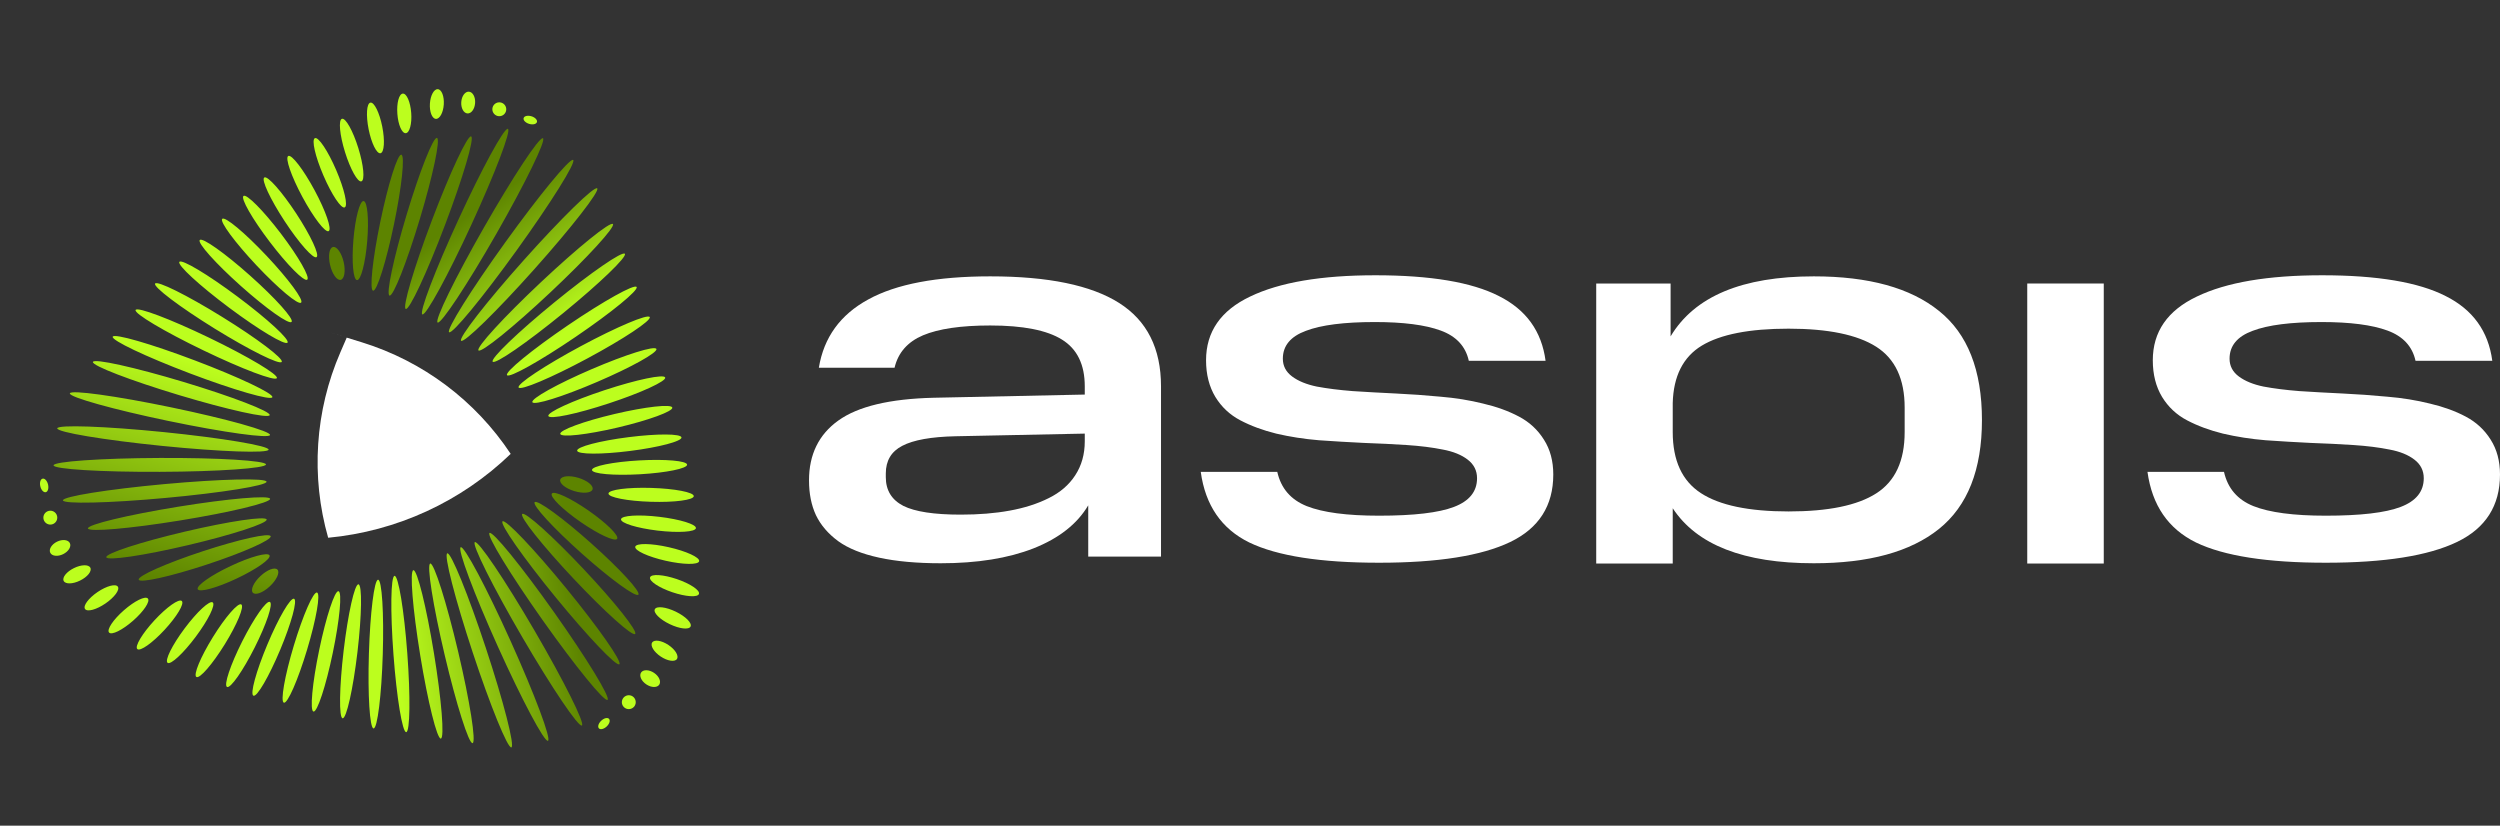 <?xml version="1.0" encoding="UTF-8"?> <svg xmlns="http://www.w3.org/2000/svg" width="109" height="36" viewBox="0 0 109 36" fill="none"><rect x="0" y="0" width="109" height="36" fill="#333333" stroke="none"/><path d="M93.63 20.573H96.966C97.128 21.291 97.556 21.789 98.251 22.067C98.954 22.345 100.004 22.484 101.402 22.484C102.915 22.484 104.004 22.357 104.668 22.102C105.34 21.847 105.676 21.43 105.676 20.851C105.676 20.519 105.541 20.249 105.27 20.041C105 19.832 104.637 19.685 104.182 19.6C103.726 19.508 103.201 19.442 102.606 19.403C102.02 19.365 101.398 19.334 100.742 19.311C100.093 19.28 99.441 19.241 98.784 19.195C98.135 19.141 97.514 19.044 96.919 18.905C96.332 18.759 95.811 18.566 95.356 18.326C94.9 18.087 94.537 17.747 94.267 17.307C93.997 16.859 93.862 16.326 93.862 15.709C93.862 14.465 94.502 13.539 95.784 12.929C97.066 12.311 98.885 12.002 101.24 12.002C103.649 12.002 105.444 12.303 106.626 12.906C107.815 13.5 108.494 14.442 108.664 15.732H105.317C105.178 15.099 104.768 14.658 104.089 14.411C103.417 14.164 102.46 14.041 101.216 14.041C99.888 14.041 98.888 14.168 98.217 14.423C97.545 14.67 97.209 15.075 97.209 15.639C97.209 15.956 97.344 16.214 97.614 16.415C97.885 16.616 98.244 16.763 98.692 16.855C99.147 16.94 99.668 17.006 100.255 17.052C100.85 17.091 101.471 17.125 102.12 17.156C102.776 17.187 103.429 17.234 104.077 17.295C104.734 17.349 105.355 17.45 105.942 17.596C106.537 17.735 107.058 17.925 107.506 18.164C107.961 18.404 108.324 18.739 108.595 19.172C108.865 19.596 109 20.102 109 20.689C109 22.048 108.375 23.029 107.124 23.631C105.873 24.233 103.965 24.535 101.402 24.535C98.854 24.535 96.969 24.241 95.749 23.654C94.537 23.06 93.831 22.033 93.63 20.573Z" fill="white"></path><path d="M88.388 12.361H91.724V24.57H88.388V12.361Z" fill="white"></path><path d="M69.595 12.361H72.838V14.666C73.881 12.921 75.962 12.049 79.081 12.049C81.475 12.049 83.293 12.55 84.537 13.554C85.788 14.55 86.413 16.137 86.413 18.315C86.413 20.477 85.788 22.06 84.537 23.064C83.293 24.06 81.475 24.558 79.081 24.558C76.031 24.558 73.981 23.759 72.931 22.16V24.57H69.595V12.361ZM83.043 18.836V17.77C83.043 16.527 82.629 15.643 81.803 15.118C80.977 14.593 79.703 14.33 77.981 14.33C76.275 14.33 75.012 14.577 74.194 15.072C73.383 15.566 72.962 16.4 72.931 17.573V18.836C72.931 20.079 73.34 20.967 74.159 21.5C74.977 22.033 76.251 22.299 77.981 22.299C79.711 22.299 80.985 22.037 81.803 21.512C82.629 20.986 83.043 20.095 83.043 18.836Z" fill="white"></path><path d="M52.353 20.573H55.689C55.851 21.291 56.279 21.789 56.974 22.067C57.677 22.345 58.727 22.484 60.125 22.484C61.638 22.484 62.727 22.357 63.391 22.102C64.063 21.847 64.399 21.43 64.399 20.851C64.399 20.519 64.263 20.249 63.993 20.041C63.723 19.832 63.36 19.685 62.904 19.6C62.449 19.508 61.924 19.442 61.329 19.403C60.742 19.365 60.121 19.334 59.465 19.311C58.816 19.28 58.163 19.241 57.507 19.195C56.858 19.141 56.237 19.044 55.642 18.905C55.055 18.759 54.534 18.566 54.079 18.326C53.623 18.087 53.26 17.747 52.99 17.307C52.72 16.859 52.584 16.326 52.584 15.709C52.584 14.465 53.225 13.539 54.507 12.929C55.789 12.311 57.607 12.002 59.962 12.002C62.372 12.002 64.167 12.303 65.348 12.906C66.538 13.5 67.217 14.442 67.387 15.732H64.04C63.901 15.099 63.491 14.658 62.812 14.411C62.14 14.164 61.183 14.041 59.939 14.041C58.611 14.041 57.611 14.168 56.94 14.423C56.268 14.67 55.932 15.075 55.932 15.639C55.932 15.956 56.067 16.214 56.337 16.415C56.607 16.616 56.967 16.763 57.414 16.855C57.87 16.94 58.391 17.006 58.978 17.052C59.573 17.091 60.194 17.125 60.843 17.156C61.499 17.187 62.152 17.234 62.8 17.295C63.457 17.349 64.078 17.45 64.665 17.596C65.26 17.735 65.781 17.925 66.229 18.164C66.684 18.404 67.047 18.739 67.317 19.172C67.588 19.596 67.723 20.102 67.723 20.689C67.723 22.048 67.097 23.029 65.847 23.631C64.596 24.233 62.688 24.535 60.125 24.535C57.577 24.535 55.692 24.241 54.472 23.654C53.26 23.06 52.553 22.033 52.353 20.573Z" fill="white"></path><path d="M35.273 20.944C35.273 19.817 35.698 18.948 36.547 18.338C37.405 17.72 38.791 17.388 40.706 17.342L47.296 17.203V16.844C47.296 15.894 46.964 15.214 46.3 14.805C45.644 14.396 44.601 14.191 43.173 14.191C41.899 14.191 40.922 14.334 40.242 14.62C39.571 14.906 39.157 15.377 39.003 16.033H35.702C35.918 14.713 36.636 13.72 37.856 13.056C39.076 12.384 40.849 12.049 43.173 12.049C45.698 12.049 47.57 12.435 48.79 13.207C50.01 13.979 50.62 15.191 50.62 16.844V24.268H47.447V22.033C46.968 22.843 46.173 23.469 45.061 23.909C43.956 24.341 42.609 24.558 41.018 24.558C39.976 24.558 39.08 24.477 38.331 24.314C37.582 24.152 36.988 23.913 36.547 23.596C36.107 23.272 35.783 22.894 35.575 22.461C35.374 22.029 35.273 21.523 35.273 20.944ZM41.887 22.438C42.675 22.438 43.385 22.38 44.018 22.264C44.659 22.148 45.227 21.967 45.721 21.72C46.223 21.473 46.609 21.141 46.879 20.724C47.157 20.299 47.296 19.805 47.296 19.241V18.905L41.655 19.021C40.598 19.044 39.825 19.183 39.339 19.438C38.86 19.685 38.621 20.087 38.621 20.643V20.805C38.621 21.376 38.876 21.793 39.385 22.056C39.895 22.311 40.729 22.438 41.887 22.438Z" fill="white"></path><path fill-rule="evenodd" clip-rule="evenodd" d="M11.801 23.379C11.853 23.538 10.608 24.091 9.019 24.614C7.43 25.137 6.1 25.433 6.048 25.274C5.995 25.115 7.24 24.562 8.829 24.039C10.418 23.516 11.748 23.22 11.801 23.379ZM11.752 24.215C11.823 24.366 11.18 24.819 10.316 25.226C9.451 25.633 8.692 25.841 8.621 25.69C8.55 25.539 9.193 25.086 10.057 24.678C10.922 24.271 11.681 24.063 11.752 24.215ZM11.626 22.651C11.665 22.814 10.131 23.314 8.2 23.768C6.269 24.223 4.673 24.459 4.634 24.296C4.596 24.133 6.13 23.633 8.061 23.179C9.992 22.725 11.588 22.489 11.626 22.651ZM12.097 24.836C12.211 24.958 12.064 25.282 11.768 25.56C11.473 25.838 11.14 25.965 11.025 25.843C10.911 25.722 11.057 25.397 11.353 25.119C11.649 24.841 11.982 24.714 12.097 24.836ZM11.777 21.748C11.804 21.913 10.048 22.336 7.854 22.692C5.66 23.049 3.86 23.204 3.833 23.04C3.806 22.875 5.563 22.452 7.757 22.095C9.95 21.738 11.75 21.583 11.777 21.748ZM11.622 21.003C11.637 21.169 9.663 21.486 7.211 21.711C4.76 21.936 2.761 21.983 2.745 21.816C2.73 21.65 4.705 21.333 7.156 21.108C9.607 20.883 11.607 20.836 11.622 21.003ZM11.596 20.25C11.597 20.417 9.524 20.562 6.967 20.572C4.41 20.583 2.336 20.456 2.335 20.289C2.335 20.122 4.407 19.978 6.964 19.967C9.521 19.956 11.595 20.083 11.596 20.25ZM11.711 19.605C11.694 19.771 9.618 19.698 7.074 19.442C4.529 19.185 2.48 18.843 2.497 18.676C2.514 18.51 4.59 18.583 7.134 18.839C9.679 19.096 11.728 19.438 11.711 19.605ZM11.773 18.966C11.739 19.13 9.758 18.856 7.348 18.355C4.938 17.853 3.011 17.314 3.045 17.151C3.079 16.987 5.061 17.261 7.471 17.762C9.881 18.263 11.807 18.802 11.773 18.966ZM7.817 17.23C9.946 17.87 11.71 18.26 11.758 18.1C11.807 17.939 10.12 17.291 7.992 16.65C5.863 16.01 4.099 15.62 4.051 15.78C4.002 15.94 5.689 16.589 7.817 17.23ZM8.287 16.283C10.209 17.011 11.816 17.474 11.875 17.318C11.934 17.162 10.424 16.445 8.502 15.717C6.58 14.989 4.973 14.525 4.914 14.681C4.855 14.838 6.365 15.555 8.287 16.283ZM9.123 14.727C10.823 15.547 12.143 16.334 12.071 16.485C11.998 16.635 10.56 16.092 8.86 15.272C7.159 14.452 5.839 13.666 5.912 13.515C5.984 13.364 7.422 13.907 9.123 14.727ZM9.682 13.814C11.207 14.757 12.371 15.636 12.283 15.778C12.195 15.921 10.888 15.271 9.363 14.329C7.839 13.386 6.674 12.506 6.762 12.364C6.85 12.222 8.158 12.871 9.682 13.814ZM10.36 12.936C11.663 13.908 12.637 14.804 12.537 14.938C12.437 15.072 11.3 14.393 9.998 13.421C8.696 12.449 7.721 11.552 7.821 11.418C7.921 11.284 9.058 11.964 10.36 12.936ZM10.912 12.024C12.018 13.01 12.824 13.911 12.713 14.035C12.602 14.16 11.615 13.462 10.509 12.475C9.404 11.489 8.598 10.588 8.709 10.464C8.82 10.339 9.807 11.037 10.912 12.024ZM11.63 11.161C12.58 12.17 13.251 13.081 13.129 13.195C13.007 13.31 12.139 12.585 11.188 11.575C10.239 10.566 9.567 9.655 9.689 9.541C9.811 9.426 10.68 10.152 11.63 11.161ZM12.247 10.185C13.014 11.193 13.528 12.092 13.395 12.193C13.261 12.294 12.532 11.559 11.765 10.551C10.998 9.544 10.484 8.645 10.617 8.543C10.75 8.442 11.48 9.177 12.247 10.185ZM12.916 9.309C13.545 10.268 13.942 11.12 13.802 11.211C13.662 11.303 13.038 10.6 12.409 9.641C11.78 8.682 11.383 7.83 11.523 7.739C11.663 7.647 12.286 8.35 12.916 9.309ZM13.716 8.295C14.203 9.2 14.478 9.998 14.33 10.077C14.183 10.156 13.669 9.487 13.182 8.582C12.696 7.677 12.421 6.88 12.568 6.801C12.715 6.721 13.229 7.391 13.716 8.295ZM14.657 7.413C15.016 8.247 15.182 8.977 15.028 9.043C14.875 9.109 14.46 8.486 14.101 7.652C13.742 6.818 13.576 6.089 13.73 6.023C13.883 5.957 14.299 6.579 14.657 7.413ZM15.622 6.454C15.856 7.207 15.916 7.857 15.756 7.907C15.597 7.956 15.277 7.386 15.043 6.633C14.809 5.88 14.749 5.23 14.909 5.18C15.069 5.131 15.388 5.701 15.622 6.454ZM16.149 4.475C16.314 4.442 16.545 4.91 16.666 5.519C16.788 6.128 16.753 6.648 16.589 6.681C16.425 6.713 16.194 6.246 16.072 5.637C15.951 5.028 15.985 4.508 16.149 4.475ZM17.325 4.966C17.36 5.443 17.524 5.819 17.691 5.807C17.858 5.794 17.965 5.398 17.929 4.922C17.893 4.445 17.73 4.069 17.563 4.081C17.396 4.094 17.289 4.49 17.325 4.966ZM18.744 4.516C18.721 4.873 18.837 5.172 19.004 5.183C19.171 5.194 19.325 4.913 19.349 4.555C19.372 4.198 19.256 3.899 19.088 3.888C18.922 3.877 18.767 4.158 18.744 4.516ZM20.111 4.452C20.094 4.714 20.215 4.935 20.382 4.946C20.549 4.957 20.698 4.754 20.715 4.491C20.733 4.229 20.611 4.008 20.444 3.997C20.277 3.986 20.128 4.19 20.111 4.452ZM21.467 4.744C21.456 4.911 21.583 5.055 21.75 5.066C21.917 5.077 22.061 4.951 22.072 4.784C22.083 4.617 21.956 4.473 21.789 4.462C21.622 4.451 21.478 4.577 21.467 4.744ZM22.83 5.148C22.803 5.239 22.91 5.352 23.071 5.401C23.231 5.449 23.383 5.414 23.41 5.322C23.438 5.231 23.331 5.118 23.17 5.069C23.01 5.021 22.858 5.056 22.83 5.148Z" fill="url(#paint0_linear_58_10557)"></path><path fill-rule="evenodd" clip-rule="evenodd" d="M30.249 21.632C30.244 21.8 29.407 21.91 28.38 21.878C27.352 21.846 26.524 21.686 26.529 21.518C26.534 21.351 27.371 21.241 28.398 21.273C29.425 21.304 30.254 21.465 30.249 21.632ZM29.958 20.259C29.967 20.425 29.047 20.613 27.901 20.678C26.756 20.743 25.82 20.66 25.81 20.493C25.801 20.326 26.721 20.139 27.867 20.074C29.012 20.009 29.948 20.092 29.958 20.259ZM29.713 19.072C29.734 19.238 28.733 19.502 27.476 19.661C26.22 19.821 25.184 19.816 25.163 19.65C25.142 19.484 26.143 19.22 27.4 19.061C28.656 18.901 29.692 18.906 29.713 19.072ZM29.313 17.77C29.351 17.932 28.288 18.321 26.939 18.639C25.59 18.956 24.465 19.081 24.427 18.919C24.389 18.756 25.451 18.367 26.8 18.049C28.149 17.732 29.274 17.607 29.313 17.77ZM29.003 16.459C29.055 16.618 27.957 17.123 26.55 17.586C25.143 18.05 23.959 18.297 23.907 18.138C23.855 17.979 24.953 17.475 26.36 17.011C27.767 16.548 28.95 16.301 29.003 16.459ZM28.619 15.214C28.685 15.367 27.529 16.011 26.035 16.652C24.543 17.293 23.279 17.688 23.212 17.535C23.146 17.381 24.303 16.737 25.796 16.096C27.289 15.455 28.553 15.06 28.619 15.214ZM28.328 13.824C28.408 13.971 27.192 14.778 25.613 15.626C24.035 16.473 22.691 17.041 22.611 16.894C22.532 16.747 23.748 15.94 25.326 15.092C26.905 14.245 28.249 13.677 28.328 13.824ZM27.756 12.512C27.851 12.65 26.662 13.623 25.102 14.684C23.541 15.746 22.2 16.495 22.106 16.357C22.011 16.218 23.2 15.246 24.76 14.184C26.321 13.122 27.662 12.374 27.756 12.512ZM27.244 11.065C27.35 11.194 26.146 12.353 24.554 13.652C22.963 14.951 21.587 15.9 21.481 15.77C21.375 15.641 22.58 14.482 24.171 13.183C25.762 11.884 27.138 10.935 27.244 11.065ZM26.723 9.768C26.838 9.89 25.619 11.222 24 12.744C22.382 14.265 20.977 15.4 20.862 15.278C20.747 15.157 21.967 13.824 23.585 12.303C25.204 10.781 26.609 9.646 26.723 9.768ZM26.038 8.212C26.163 8.323 24.936 9.901 23.297 11.736C21.658 13.572 20.229 14.969 20.104 14.858C19.979 14.746 21.206 13.168 22.845 11.333C24.484 9.498 25.913 8.101 26.038 8.212ZM24.986 6.972L24.99 6.974C25.126 7.072 24.025 8.832 22.532 10.906C21.038 12.98 19.717 14.582 19.581 14.485C19.446 14.387 20.546 12.626 22.04 10.552C23.504 8.52 24.802 6.941 24.981 6.97L24.986 6.972L24.986 6.972ZM23.669 6.025L23.673 6.027C23.819 6.11 22.908 7.976 21.64 10.195C20.371 12.413 19.225 14.145 19.08 14.062C18.935 13.979 19.845 12.113 21.114 9.894C22.357 7.72 23.482 6.014 23.663 6.025L23.669 6.025L23.669 6.025ZM22.14 5.616L22.145 5.618C22.297 5.688 21.585 7.556 20.555 9.79C19.525 12.024 18.567 13.778 18.415 13.708C18.263 13.638 18.975 11.77 20.005 9.536C21.014 7.347 21.955 5.618 22.135 5.616L22.14 5.616ZM20.541 5.948C20.698 6.007 20.187 7.739 19.4 9.816C18.613 11.893 17.848 13.529 17.691 13.47C17.535 13.41 18.046 11.679 18.833 9.601C19.62 7.524 20.385 5.889 20.541 5.948ZM17.728 9.362C17.157 11.261 16.823 12.838 16.984 12.887C17.144 12.935 17.737 11.435 18.308 9.537C18.879 7.639 19.212 6.061 19.052 6.013C18.892 5.964 18.299 7.464 17.728 9.362ZM16.586 9.648C16.245 11.285 16.102 12.64 16.266 12.674C16.43 12.708 16.839 11.408 17.179 9.772C17.519 8.135 17.662 6.78 17.499 6.746C17.335 6.712 16.926 8.011 16.586 9.648ZM14.518 10.77C14.681 10.731 14.888 11.021 14.982 11.416C15.075 11.811 15.018 12.163 14.855 12.201C14.693 12.239 14.485 11.95 14.392 11.555C14.299 11.159 14.355 10.808 14.518 10.77ZM15.852 8.766C16.019 8.779 16.09 9.562 16.011 10.514C15.932 11.467 15.733 12.227 15.566 12.213C15.4 12.2 15.329 11.416 15.408 10.464C15.486 9.512 15.686 8.752 15.852 8.766ZM28.745 22.533C27.843 22.426 27.096 22.474 27.076 22.64C27.057 22.806 27.772 23.027 28.674 23.134C29.576 23.241 30.323 23.193 30.342 23.027C30.362 22.861 29.647 22.64 28.745 22.533ZM29.157 23.858C28.388 23.684 27.734 23.675 27.697 23.838C27.66 24.002 28.254 24.275 29.023 24.449C29.793 24.623 30.446 24.632 30.483 24.469C30.52 24.306 29.926 24.032 29.157 23.858ZM29.506 25.247C28.918 25.048 28.397 25.014 28.343 25.172C28.29 25.331 28.723 25.621 29.312 25.821C29.9 26.02 30.421 26.054 30.474 25.896C30.528 25.737 30.095 25.447 29.506 25.247ZM29.461 26.667C29.031 26.46 28.623 26.413 28.55 26.564C28.477 26.715 28.767 27.005 29.198 27.212C29.629 27.42 30.037 27.466 30.109 27.316C30.182 27.165 29.892 26.875 29.461 26.667ZM29.143 28.121C28.845 27.922 28.528 27.873 28.435 28.012C28.342 28.151 28.508 28.425 28.806 28.624C29.105 28.823 29.422 28.872 29.514 28.733C29.607 28.594 29.441 28.32 29.143 28.121ZM28.515 29.336C28.297 29.19 28.044 29.184 27.951 29.323C27.858 29.462 27.96 29.693 28.179 29.839C28.397 29.985 28.65 29.991 28.743 29.852C28.836 29.713 28.734 29.482 28.515 29.336ZM27.584 30.363C27.445 30.27 27.257 30.308 27.164 30.447C27.071 30.586 27.108 30.774 27.247 30.867C27.387 30.96 27.575 30.922 27.668 30.783C27.76 30.644 27.723 30.456 27.584 30.363ZM26.553 31.341C26.488 31.272 26.336 31.308 26.214 31.423C26.092 31.537 26.047 31.687 26.112 31.756C26.177 31.826 26.329 31.789 26.451 31.675C26.573 31.56 26.619 31.411 26.553 31.341Z" fill="url(#paint1_linear_58_10557)"></path><path fill-rule="evenodd" clip-rule="evenodd" d="M16.689 28.527C16.635 30.318 16.455 31.765 16.288 31.76C16.121 31.755 16.029 30.299 16.084 28.509C16.138 26.718 16.318 25.271 16.485 25.276C16.652 25.281 16.744 26.737 16.689 28.527ZM15.585 28.432C15.394 30.045 15.105 31.336 14.939 31.317C14.773 31.297 14.793 29.974 14.983 28.361C15.174 26.748 15.463 25.456 15.629 25.476C15.795 25.496 15.775 26.819 15.585 28.432ZM17.759 28.492C17.899 30.374 17.878 31.909 17.711 31.922C17.544 31.934 17.295 30.419 17.155 28.537C17.015 26.655 17.036 25.12 17.203 25.107C17.37 25.095 17.619 26.61 17.759 28.492ZM18.921 28.483C19.252 30.51 19.386 32.175 19.221 32.202C19.056 32.229 18.654 30.607 18.323 28.58C17.992 26.552 17.858 24.887 18.023 24.86C18.188 24.833 18.59 26.455 18.921 28.483ZM19.977 28.416C20.487 30.578 20.768 32.362 20.605 32.401C20.442 32.439 19.897 30.717 19.387 28.555C18.877 26.392 18.596 24.609 18.759 24.57C18.921 24.532 19.467 26.254 19.977 28.416ZM21.186 28.26C21.958 30.597 22.454 32.533 22.296 32.586C22.137 32.638 21.383 30.786 20.611 28.45C19.84 26.113 19.343 24.177 19.502 24.125C19.661 24.072 20.415 25.924 21.186 28.26L21.186 28.26ZM22.265 27.954C23.316 30.285 24.045 32.229 23.892 32.298C23.739 32.367 22.764 30.533 21.713 28.203C20.662 25.872 19.934 23.928 20.087 23.859C20.239 23.79 21.215 25.624 22.265 27.954ZM23.299 27.482C24.587 29.69 25.515 31.548 25.371 31.632C25.226 31.716 24.064 29.995 22.775 27.787C21.487 25.579 20.559 23.721 20.703 23.637C20.848 23.552 22.01 25.274 23.299 27.482ZM24.163 26.701C25.584 28.71 26.626 30.418 26.489 30.514C26.352 30.61 25.09 29.06 23.668 27.051C22.247 25.041 21.206 23.334 21.342 23.238C21.479 23.141 22.742 24.692 24.163 26.701ZM24.692 25.654C26.099 27.375 27.134 28.855 27.004 28.961C26.875 29.067 25.63 27.758 24.223 26.038C22.816 24.317 21.781 22.837 21.91 22.731C22.04 22.625 23.285 23.934 24.692 25.654ZM25.451 24.818C26.811 26.262 27.814 27.525 27.692 27.64C27.57 27.755 26.37 26.677 25.01 25.233C23.651 23.788 22.647 22.525 22.769 22.41C22.891 22.296 24.092 23.373 25.451 24.818ZM25.774 23.686C27.023 24.8 27.945 25.803 27.833 25.928C27.722 26.053 26.619 25.251 25.371 24.138C24.123 23.024 23.201 22.021 23.312 21.896C23.424 21.771 24.526 22.573 25.774 23.686ZM25.656 22.258C26.441 22.803 27.001 23.356 26.906 23.493C26.81 23.63 26.096 23.3 25.311 22.756C24.525 22.211 23.965 21.658 24.061 21.52C24.156 21.383 24.87 21.713 25.656 22.258ZM25.219 20.834C24.83 20.716 24.475 20.751 24.427 20.912C24.379 21.072 24.655 21.296 25.044 21.413C25.433 21.53 25.788 21.496 25.836 21.335C25.884 21.175 25.608 20.951 25.219 20.834ZM14.51 28.462C14.812 27.012 14.923 25.809 14.759 25.775C14.595 25.741 14.218 26.889 13.917 28.338C13.615 29.788 13.504 30.991 13.668 31.025C13.831 31.059 14.209 29.912 14.51 28.462ZM13.39 28.323C13.79 26.997 13.983 25.883 13.823 25.834C13.663 25.786 13.209 26.823 12.81 28.149C12.411 29.476 12.217 30.59 12.377 30.638C12.538 30.686 12.991 29.65 13.39 28.323ZM12.215 28.337C12.704 27.169 12.976 26.17 12.822 26.106C12.667 26.041 12.145 26.935 11.656 28.102C11.166 29.27 10.894 30.268 11.049 30.333C11.203 30.398 11.725 29.504 12.214 28.337L12.215 28.337ZM11.103 28.234C11.619 27.21 11.917 26.319 11.767 26.244C11.618 26.169 11.078 26.938 10.562 27.961C10.046 28.985 9.749 29.876 9.898 29.951C10.048 30.026 10.587 29.258 11.103 28.234ZM9.799 28.094C10.339 27.22 10.662 26.441 10.52 26.353C10.378 26.265 9.824 26.902 9.284 27.775C8.743 28.648 8.42 29.428 8.562 29.516C8.705 29.604 9.258 28.967 9.799 28.094ZM8.534 27.763C9.077 27.036 9.408 26.366 9.274 26.265C9.14 26.166 8.591 26.674 8.048 27.401C7.505 28.128 7.173 28.799 7.307 28.899C7.441 28.999 7.99 28.491 8.534 27.763ZM7.179 27.457C7.714 26.878 8.049 26.317 7.926 26.203C7.803 26.09 7.269 26.467 6.734 27.046C6.199 27.625 5.865 28.186 5.987 28.299C6.11 28.413 6.644 28.036 7.179 27.457ZM5.801 27.064C6.268 26.655 6.557 26.221 6.447 26.095C6.336 25.97 5.868 26.2 5.401 26.609C4.934 27.018 4.645 27.452 4.755 27.578C4.866 27.704 5.334 27.474 5.801 27.064ZM4.593 26.315C4.988 26.046 5.232 25.716 5.138 25.578C5.044 25.44 4.647 25.546 4.252 25.814C3.857 26.083 3.613 26.413 3.707 26.551C3.801 26.69 4.198 26.584 4.593 26.315ZM3.492 25.312C3.814 25.154 4.014 24.904 3.94 24.754C3.866 24.604 3.546 24.611 3.224 24.769C2.903 24.927 2.702 25.177 2.776 25.327C2.85 25.477 3.171 25.471 3.492 25.312ZM2.753 24.161C2.989 24.045 3.12 23.829 3.046 23.679C2.972 23.529 2.721 23.502 2.485 23.618C2.249 23.734 2.118 23.95 2.192 24.1C2.266 24.25 2.517 24.277 2.753 24.161ZM2.328 22.841C2.478 22.767 2.54 22.585 2.466 22.435C2.392 22.285 2.21 22.224 2.06 22.298C1.91 22.372 1.848 22.553 1.922 22.703C1.996 22.853 2.178 22.915 2.328 22.841ZM1.996 21.459C2.089 21.438 2.133 21.288 2.095 21.125C2.056 20.962 1.95 20.848 1.857 20.87C1.764 20.892 1.719 21.042 1.758 21.204C1.796 21.367 1.903 21.481 1.996 21.459Z" fill="url(#paint2_linear_58_10557)"></path><path d="M15.117 14.721C15.117 14.721 13.119 14.103 15.779 14.925C18.438 15.748 20.731 17.467 22.266 19.789C20.104 21.875 17.298 23.164 14.308 23.446C13.545 20.769 13.734 17.91 14.842 15.356L15.117 14.721Z" fill="white"></path><defs><linearGradient id="paint0_linear_58_10557" x1="15.989" y1="0.941" x2="8.967" y2="25.844" gradientUnits="userSpaceOnUse"><stop stop-color="#BCFE1E"></stop><stop offset="0.63" stop-color="#BCFE1E"></stop><stop offset="1" stop-color="#5D8400"></stop></linearGradient><linearGradient id="paint1_linear_58_10557" x1="27.221" y1="26.341" x2="17.079" y2="11.688" gradientUnits="userSpaceOnUse"><stop stop-color="#BCFE1E"></stop><stop offset="0.63" stop-color="#BCFE1E"></stop><stop offset="1" stop-color="#5D8400"></stop></linearGradient><linearGradient id="paint2_linear_58_10557" x1="2.894" y1="23.084" x2="24.343" y2="20.491" gradientUnits="userSpaceOnUse"><stop stop-color="#BCFE1E"></stop><stop offset="0.63" stop-color="#BCFE1E"></stop><stop offset="1" stop-color="#5D8400"></stop></linearGradient></defs></svg> 